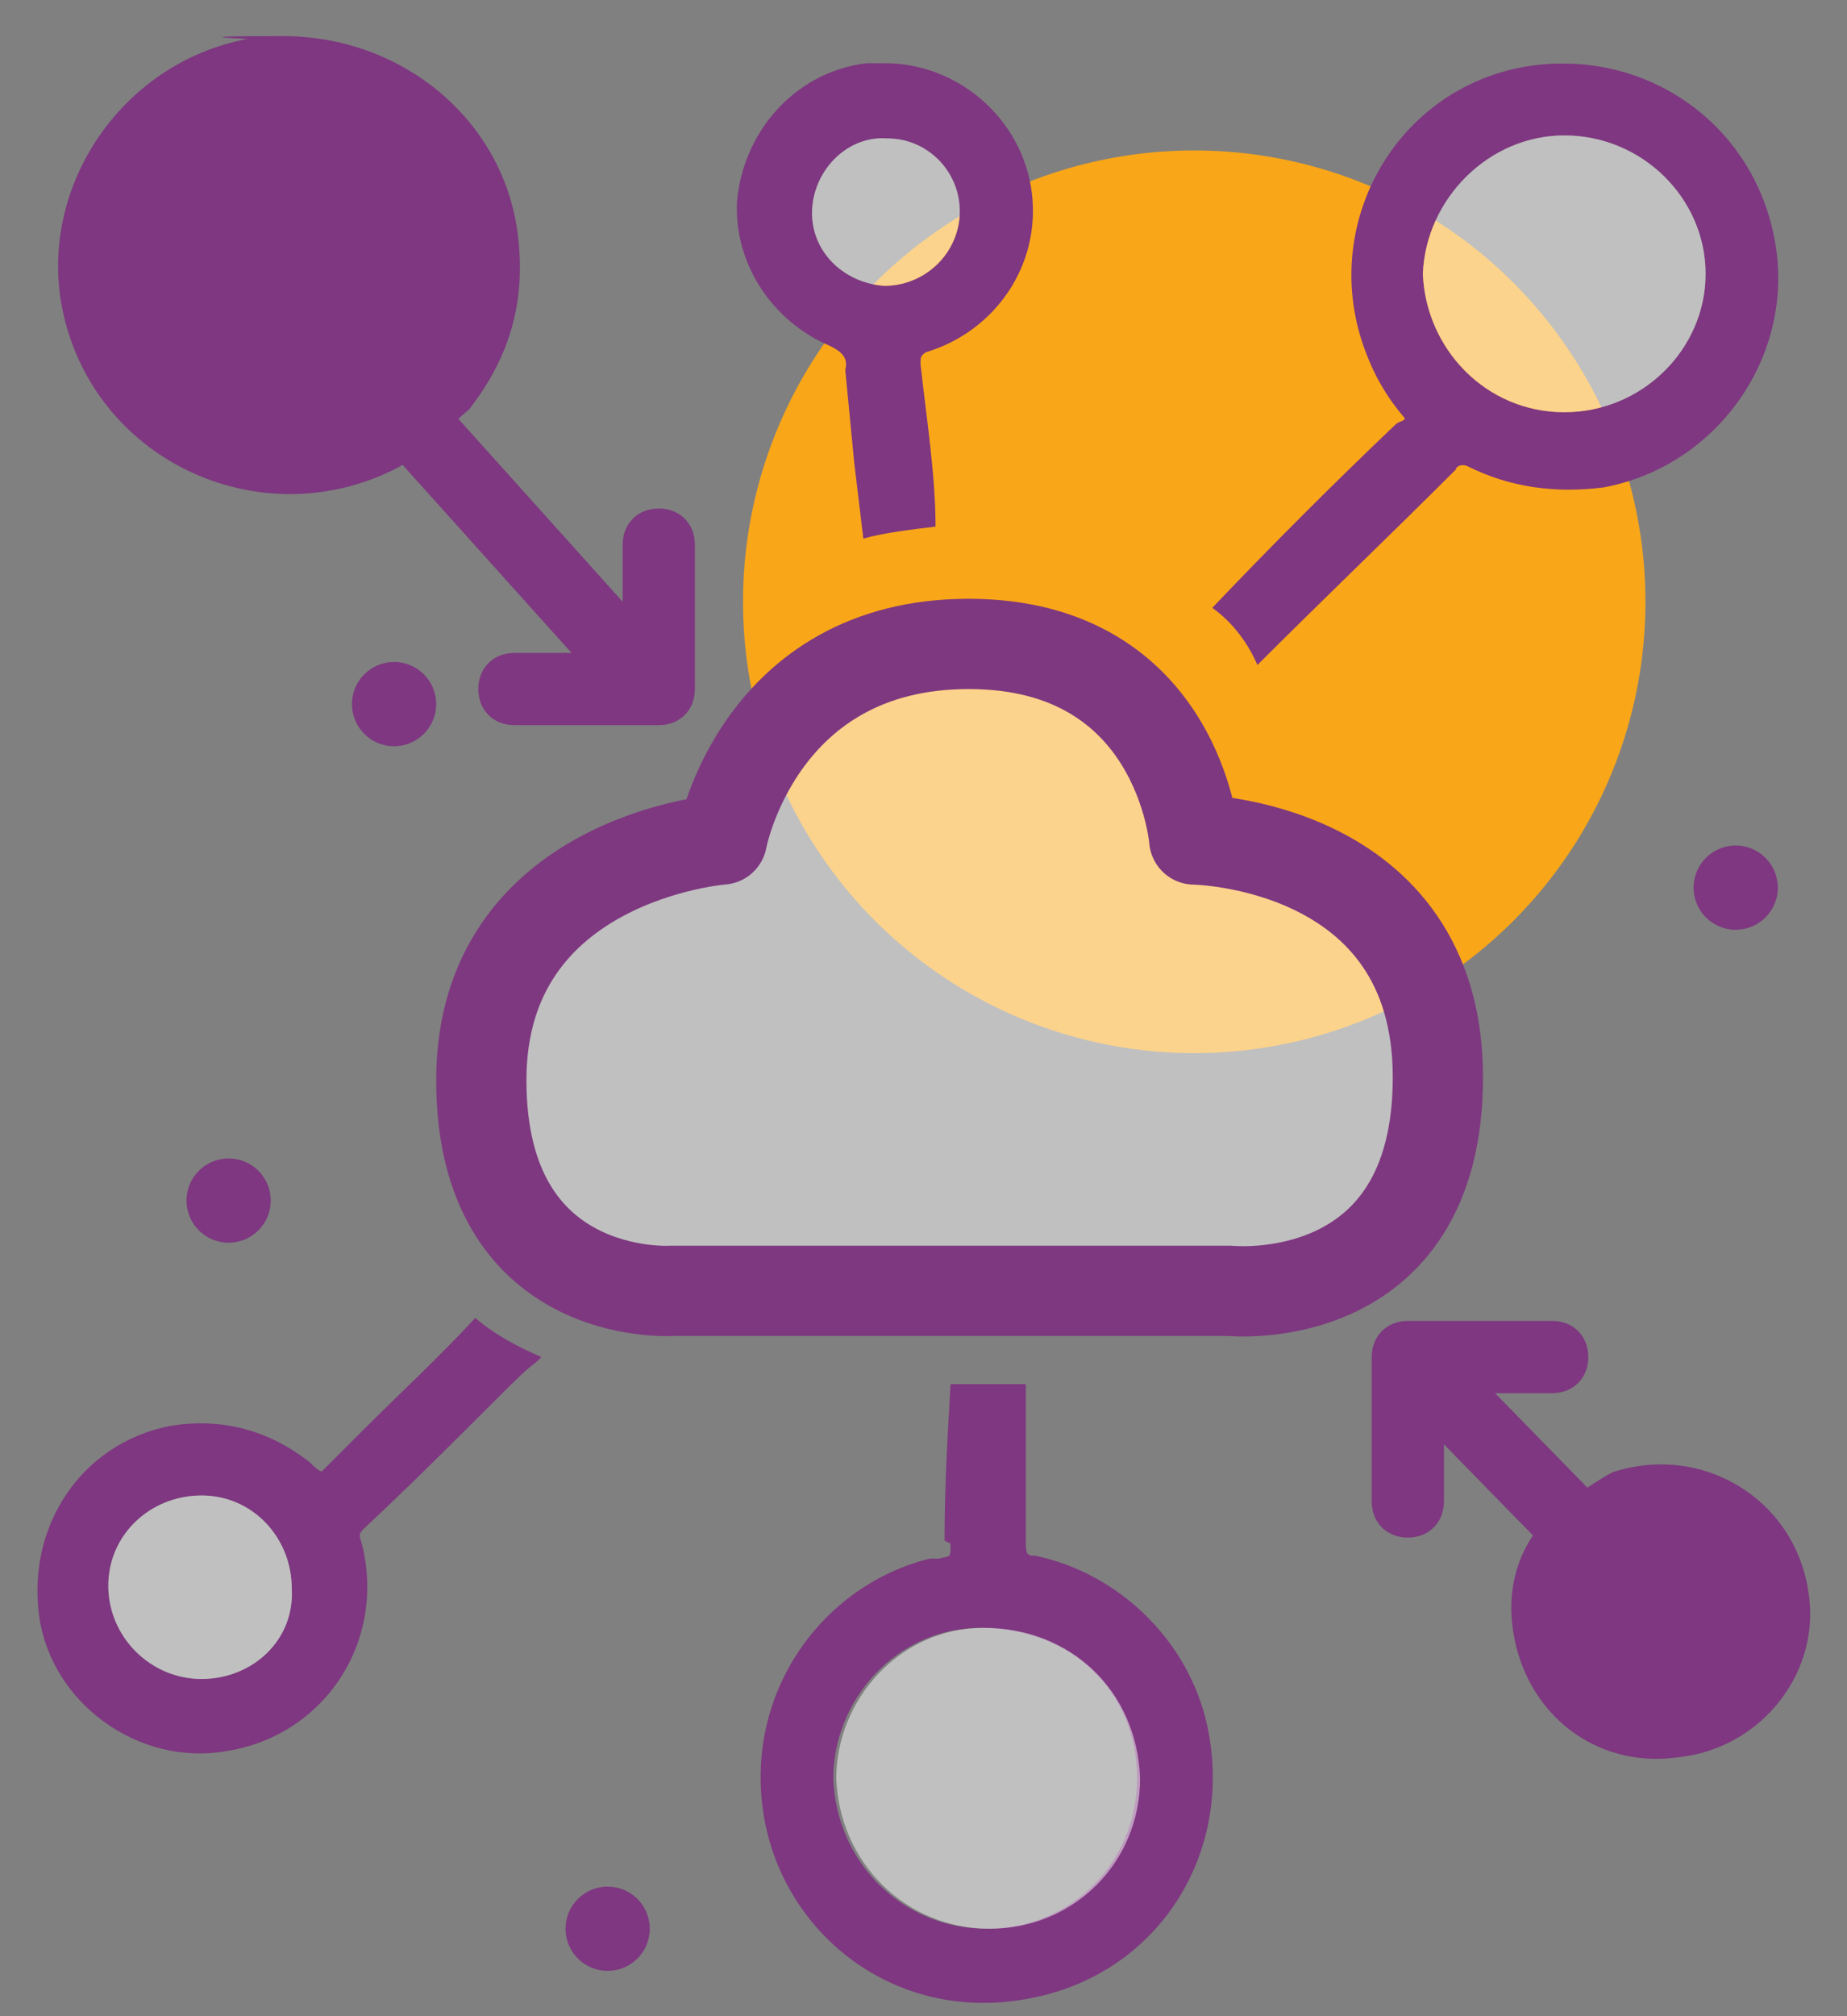 <svg xmlns="http://www.w3.org/2000/svg" id="Layer_1" viewBox="0 0 61.4 67"><rect x="0" y="0" width="61.4" height="67" fill="#808080" stroke="none"/><defs><style>      .st0 {        fill: #7e3780;      }      .st1 {        stroke-width: 3px;      }      .st1, .st2 {        fill: none;        stroke: #7e3880;        stroke-linecap: round;        stroke-linejoin: round;      }      .st2 {        stroke-width: 2.5px;      }      .st3 {        fill: #f9a619;      }      .st4 {        display: none;      }      .st5 {        fill: #fff;        isolation: isolate;        opacity: .5;      }    </style></defs><g id="Group_761"><circle id="Ellipse_10" class="st3" cx="39.7" cy="20" r="15"></circle></g><path class="st5" d="M40.9,42.9s6.9.7,6.9-7.1-8.1-7.9-8.1-7.9c0,0-.5-6.5-7.5-6.5s-8.2,6.5-8.2,6.5c0,0-8,.6-8,8s6.3,7,6.3,7h18.6Z"></path><path class="st1" d="M40.9,42.9s6.9.7,6.9-7.1-8.1-7.9-8.1-7.9c0,0-.5-6.5-7.5-6.5s-8.2,6.5-8.2,6.5c0,0-8,.6-8,8s6.3,7,6.3,7h18.6Z"></path><path class="st1" d="M43.2,32.4"></path><path class="st1" d="M29.1,10.5"></path><g class="st4"><circle class="st2" cx="9.6" cy="8.7" r="6.4"></circle><circle class="st2" cx="55.1" cy="53.4" r="3.7"></circle><circle class="st2" cx="6.7" cy="52.6" r="4.3"></circle><circle class="st2" cx="51.9" cy="9" r="5.9"></circle><circle class="st2" cx="32.7" cy="58.9" r="6.3"></circle><line class="st2" x1="18.4" y1="42.9" x2="10.6" y2="50.4"></line><line class="st2" x1="32.9" y1="44" x2="32.7" y2="52.6"></line><path class="st1" d="M53,50.4"></path><line class="st2" x1="45" y1="41.8" x2="53" y2="50.4"></line><circle class="st2" cx="29.3" cy="6.9" r="3.7"></circle><line class="st2" x1="30.3" y1="22.2" x2="29.1" y2="10.5"></line><line class="st2" x1="38" y1="23.8" x2="48.3" y2="13.6"></line><line class="st2" x1="24.7" y1="25.4" x2="13.7" y2="13.6"></line></g><g><path class="st0" d="M15.6,13.6c1.4-1.8,1.9-3.7,1.6-5.9-.5-3.7-3.8-6.5-7.8-6.5s-.7.1-1.2.1C4,2.1,1.2,6.3,2.1,10.4c1.1,5,6.7,7.5,11.2,5.1.2-.1,2.2-1.8,2.3-1.9Z"></path><path class="st0" d="M41.8,22.1c2.2-2.2,4.4-4.3,6.6-6.5,0-.1.2-.2.4-.1,1.4.7,2.9.9,4.5.7,3.8-.7,6.4-4.4,5.7-8.2-.7-3.9-4.3-6.4-8.2-5.8-4.4.7-7,5.3-5.4,9.5.3.8.7,1.5,1.3,2.2,0,.1-.2.1-.3.2-2.1,2-4.1,4-6.1,6.1.7.5,1.2,1.2,1.5,1.9ZM52,4.5c2.6,0,4.7,2.1,4.7,4.6s-2.1,4.6-4.7,4.6-4.6-2.1-4.7-4.6c.1-2.5,2.2-4.6,4.7-4.6Z"></path><path class="st0" d="M31.6,51.3c0,.5,0,.4-.4.5-.1,0-.2,0-.3,0-3.6.9-6.2,4.5-5.5,8.6.7,4,4.5,6.9,8.9,6,4.1-.8,6.6-4.6,5.9-8.7-.5-3-2.9-5.4-5.8-6-.2,0-.3,0-.3-.4,0-1.2,0-2.4,0-3.6h0v-1.7h-2.5c-.1,1.7-.2,3.4-.2,5.2ZM37.8,59.1c0,2.8-2.2,5-5,5s-5-2.2-5.1-5c0-2.6,2.1-5,4.9-5,3,0,5.2,2.1,5.2,5Z"></path><path class="st0" d="M12.1,47.5c-.5.5-.9.9-1.4,1.4-.1,0-.3-.2-.4-.3-1.4-1.1-3-1.5-4.7-1.2-2.9.6-4.7,3.3-4.3,6.3.4,2.9,3.3,5,6.2,4.5,3.3-.5,5.4-3.7,4.5-7-.1-.2,0-.3.1-.4,1.5-1.4,2.9-2.8,4.4-4.3s1-.9,1.5-1.4c-.7-.3-1.5-.7-2.2-1.3-1.2,1.3-2.5,2.5-3.7,3.7ZM6.7,55.8c-1.7,0-3.1-1.4-3.1-3.1s1.4-3,3.1-3,3,1.4,3,3.1c.1,1.7-1.3,3-3,3Z"></path><path class="st0" d="M60.1,52.8c-.5-3-3.5-4.8-6.4-3.9-.2,0-2.4,1.5-2.3,1.6,0,0,0,.2-.2.2-.8,1-1.1,2.2-.9,3.5.4,2.7,2.7,4.6,5.5,4.2,2.8-.3,4.8-2.9,4.3-5.6Z"></path><path class="st0" d="M30.6,12.1c0-.2,0-.3.2-.4,2.3-.7,3.8-2.9,3.5-5.3-.3-2.4-2.4-4.3-4.9-4.3h-.6c-2.4.3-4.1,2.3-4.3,4.6-.1,2.1,1.2,4,3.1,4.8.4.2.6.4.5.8h0c.1,1,.2,2.1.3,3.1.1.8.2,1.7.3,2.5.7-.2,1.6-.3,2.4-.4,0-1.7-.3-3.6-.5-5.4ZM27,6.9c.1-1.3,1.2-2.4,2.5-2.3,1.4,0,2.5,1.2,2.4,2.6-.1,1.3-1.2,2.3-2.5,2.3-1.4-.1-2.5-1.2-2.4-2.6Z"></path></g><circle class="st0" cx="13.1" cy="23.4" r="1.4"></circle><circle class="st0" cx="7.6" cy="39.9" r="1.4"></circle><circle class="st0" cx="20.2" cy="64.1" r="1.4"></circle><circle class="st0" cx="57.7" cy="29.5" r="1.4"></circle><path class="st5" d="M52,4.5c2.6,0,4.7,2.1,4.7,4.6s-2.1,4.6-4.7,4.6-4.6-2.1-4.7-4.6c.1-2.5,2.2-4.6,4.7-4.6Z"></path><path class="st5" d="M37.9,59.1c0,2.8-2.2,5-5,5s-5-2.2-5.1-5c0-2.6,2.1-5,4.9-5,2.9,0,5.1,2.1,5.2,5Z"></path><path class="st5" d="M6.7,55.8c-1.7,0-3.1-1.4-3.1-3.1s1.4-3,3.1-3,3,1.4,3,3.1c.1,1.7-1.3,3-3,3Z"></path><path class="st5" d="M27,6.9c.1-1.3,1.2-2.4,2.5-2.3,1.4,0,2.5,1.2,2.4,2.6-.1,1.3-1.2,2.3-2.5,2.3-1.4-.1-2.5-1.2-2.4-2.6Z"></path><path class="st0" d="M46.8,51.1c.7,0,1.2-.5,1.2-1.2v-1.9l4.3,4.4,1.7-1.7-4.3-4.4h1.9c.7,0,1.2-.5,1.2-1.2s-.5-1.2-1.2-1.2h-4.8c-.7,0-1.2.5-1.2,1.2v4.8c0,.7.5,1.2,1.2,1.2Z"></path><path class="st0" d="M21.9,16.9c-.7,0-1.2.5-1.2,1.2v1.9l-6.2-6.9-1.7,1.7,6.2,6.9h-1.9c-.7,0-1.2.5-1.2,1.2s.5,1.2,1.2,1.2h4.8c.7,0,1.2-.5,1.2-1.2v-4.8c0-.7-.5-1.2-1.2-1.2Z"></path></svg>